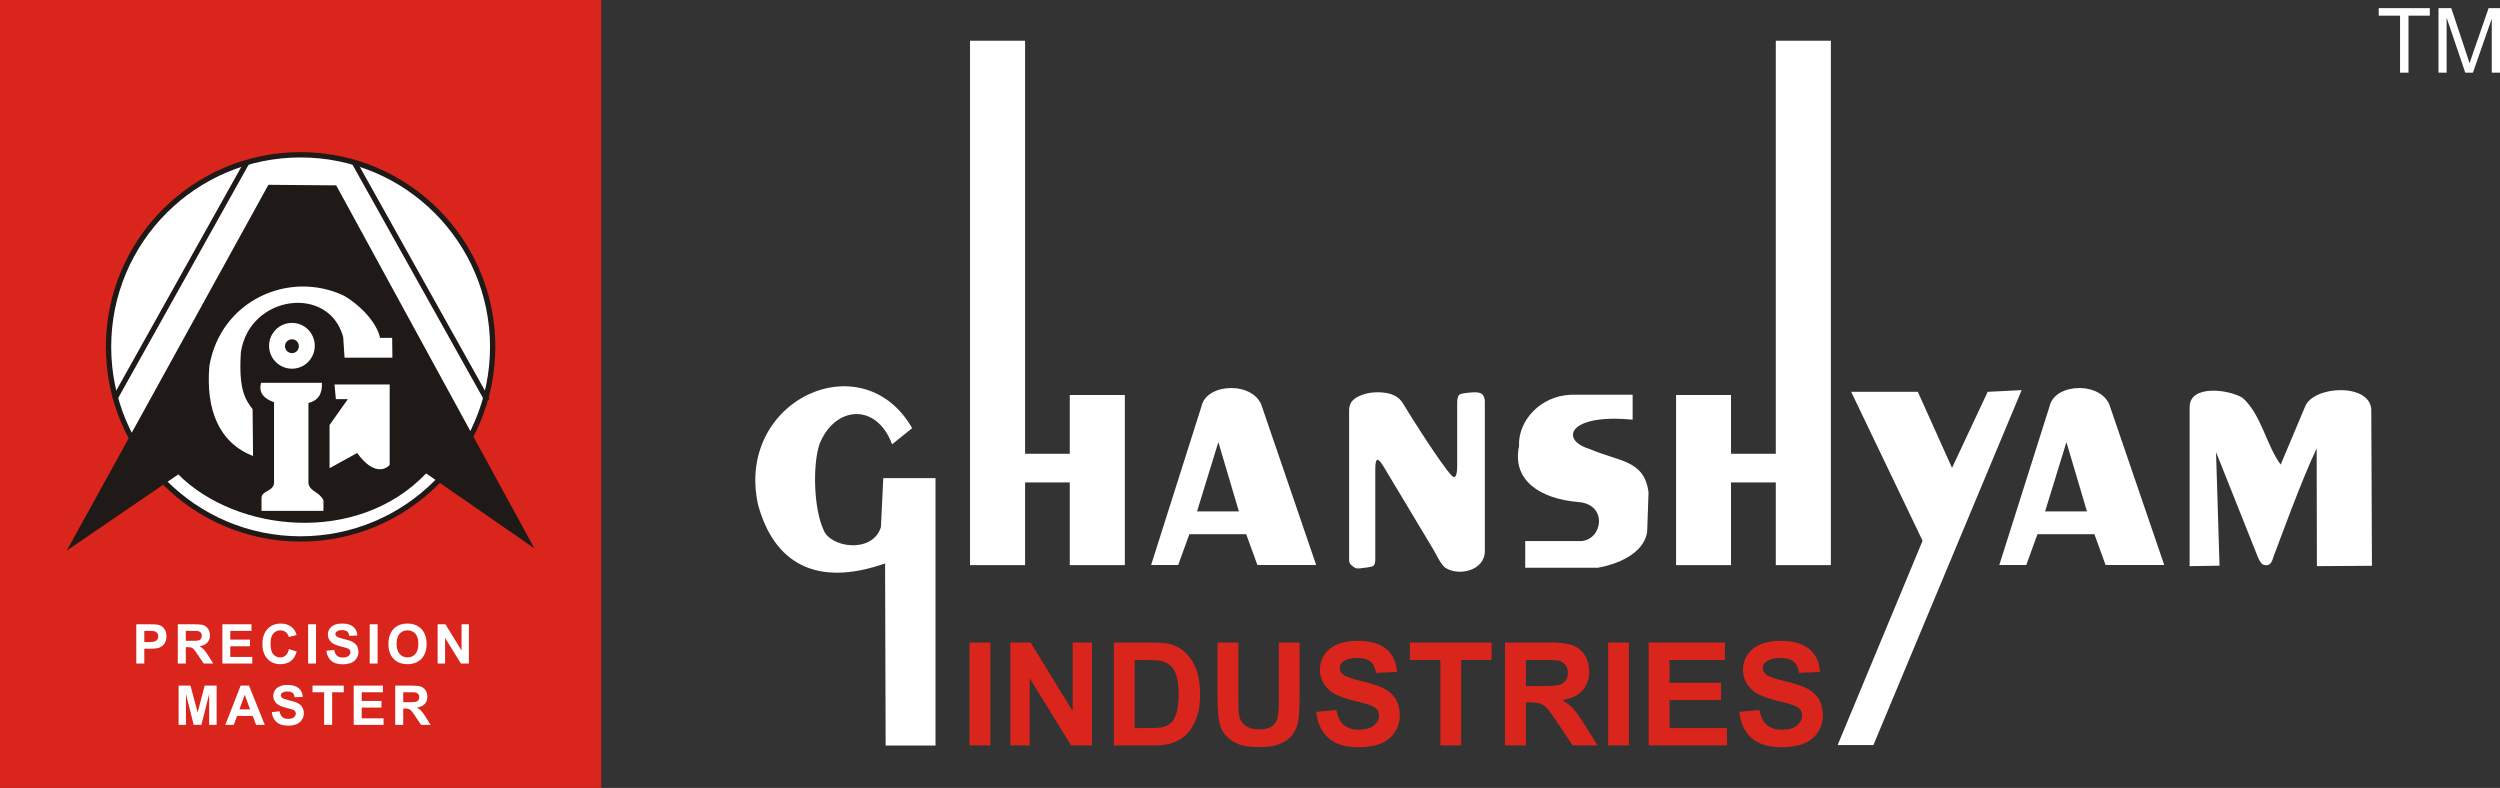 <?xml version="1.0" encoding="UTF-8"?>
<!DOCTYPE svg PUBLIC "-//W3C//DTD SVG 1.1//EN" "http://www.w3.org/Graphics/SVG/1.1/DTD/svg11.dtd">
<!-- Creator: CorelDRAW X7 -->
<svg xmlns="http://www.w3.org/2000/svg" xml:space="preserve" width="234.864mm" height="74.024mm" version="1.1" style="shape-rendering:geometricPrecision; text-rendering:geometricPrecision; image-rendering:optimizeQuality; fill-rule:evenodd; clip-rule:evenodd"
viewBox="0 0 22159 6984"
 xmlns:xlink="http://www.w3.org/1999/xlink">
 <rect x="0" y="0" width="22159" height="6984" fill="#333333" stroke="none"/>
 <defs>
  <style type="text/css">
   <![CDATA[
    .str0 {stroke:#1F1A17;stroke-width:47.174}
    .fil3 {fill:none}
    .fil2 {fill:#1F1A17}
    .fil0 {fill:#DA251D}
    .fil1 {fill:white}
    .fil6 {fill:#FEFEFE;fill-rule:nonzero}
    .fil5 {fill:#DA251D;fill-rule:nonzero}
    .fil4 {fill:white;fill-rule:nonzero}
   ]]>
  </style>
 </defs>
 <g id="Layer_x0020_1">
  <g id="_98141632">
   <g>
    <polygon id="_98137360" class="fil0" points="0,0 5329,0 5329,6984 0,6984 "/>
    <path id="_98137024" class="fil1 str0" d="M2664 1372c941,0 1703,762 1703,1702 0,940 -762,1703 -1703,1703 -940,0 -1702,-763 -1702,-1703 0,-940 762,-1702 1702,-1702z"/>
    <path id="_98138296" class="fil2" d="M2379 1638l-1787 3242 988 -675c517,517 1591,628 2197,-9l960 665 -1757 -3218 -601 -5 0 0z"/>
    <path id="_98139544" class="fil1" d="M3478 3170l-424 0 -12 -182c-125,-467 -831,-375 -907,135 -21,330 38,417 104,504l4 415c-300,-117 -421,-408 -387,-800 100,-578 705,-851 1193,-621 124,71 286,222 320,374l107 0 2 175z"/>
    <path id="_98136928" class="fil1" d="M2588 2862c112,0 202,91 202,203 0,112 -90,203 -202,203 -112,0 -203,-91 -203,-203 0,-112 91,-203 203,-203z"/>
    <path id="_98137456" class="fil1" d="M2965 3408l489 0 0 713c-65,67 -173,55 -288,-106l-245 135 0 -383 162 -229 -106 0 -12 -130z"/>
    <path id="_98139424" class="fil1" d="M2314 3393l539 0c6,98 -34,158 -119,179l0 715c16,72 94,69 133,147l0 94 -549 0 0 -116c3,-70 120,-52 111,-150l0 -697c-99,-34 -137,-92 -115,-172z"/>
    <path id="_98138752" class="fil2" d="M2588 3007c34,0 61,28 61,62 0,34 -27,61 -61,61 -34,0 -62,-27 -62,-61 0,-34 28,-62 62,-62z"/>
    <line id="_98138680" class="fil3 str0" x1="2186" y1="1443" x2="1016" y2= "3536" />
    <line id="_98138704" class="fil3 str0" x1="3142" y1="1443" x2="4319" y2= "3548" />
    <path id="_98136592" class="fil4" d="M1208 5881l0 -348 113 0c43,0 71,2 84,5 20,5 37,17 50,34 14,18 20,40 20,68 0,22 -4,40 -11,54 -8,15 -18,26 -30,34 -12,9 -24,14 -36,17 -17,3 -42,5 -74,5l-45 0 0 131 -71 0zm71 -289l0 99 38 0c28,0 46,-2 56,-6 9,-3 16,-9 22,-17 5,-8 8,-17 8,-27 0,-13 -4,-23 -11,-31 -8,-9 -17,-14 -29,-16 -8,-1 -25,-2 -50,-2l-34 0zm297 289l0 -348 148 0c38,0 65,3 82,9 16,7 30,18 40,34 10,16 15,34 15,55 0,26 -7,47 -23,64 -15,17 -38,28 -69,33 15,9 28,18 38,29 10,11 23,29 40,56l43 68 -85 0 -50 -75c-19,-28 -31,-45 -38,-52 -6,-7 -13,-11 -21,-14 -7,-3 -19,-4 -35,-4l-14 0 0 145 -71 0zm71 -201l52 0c33,0 54,-1 63,-4 8,-3 15,-8 20,-15 4,-7 7,-15 7,-26 0,-12 -3,-21 -10,-28 -6,-7 -15,-12 -26,-14 -6,-1 -23,-1 -52,-1l-54 0 0 88zm324 201l0 -348 258 0 0 59 -188 0 0 77 175 0 0 59 -175 0 0 95 195 0 0 58 -265 0zm590 -128l69 22c-11,38 -28,66 -53,85 -24,18 -55,27 -92,27 -47,0 -85,-15 -114,-47 -30,-32 -45,-75 -45,-130 0,-58 15,-103 45,-135 30,-32 69,-48 118,-48 43,0 77,13 104,38 16,15 28,36 36,64l-70 17c-4,-18 -13,-33 -26,-43 -13,-11 -29,-16 -48,-16 -25,0 -46,9 -62,28 -17,18 -25,48 -25,90 0,44 8,76 24,94 16,19 37,28 62,28 19,0 35,-6 48,-18 14,-11 23,-30 29,-56zm170 128l0 -348 70 0 0 348 -70 0zm162 -113l69 -7c4,23 12,40 25,51 12,11 29,16 51,16 22,0 40,-5 51,-14 12,-10 17,-21 17,-34 0,-8 -2,-15 -7,-21 -5,-6 -13,-11 -25,-15 -9,-3 -27,-8 -57,-15 -37,-10 -64,-21 -79,-35 -21,-19 -32,-42 -32,-70 0,-18 5,-34 15,-50 10,-15 25,-27 43,-35 19,-8 42,-12 69,-12 44,0 77,10 99,29 22,19 34,45 35,77l-71 3c-3,-18 -9,-31 -19,-39 -10,-8 -25,-12 -45,-12 -20,0 -36,4 -48,13 -7,5 -11,12 -11,21 0,9 4,16 11,22 8,7 30,15 64,23 35,8 60,16 76,25 17,9 29,20 39,35 9,15 14,34 14,56 0,20 -6,39 -17,56 -11,17 -27,30 -47,39 -20,8 -46,13 -76,13 -44,0 -78,-10 -101,-31 -24,-20 -38,-50 -43,-89zm384 113l0 -348 70 0 0 348 -70 0zm166 -172c0,-35 5,-65 16,-89 8,-18 18,-34 32,-48 14,-14 29,-24 45,-31 22,-9 47,-14 75,-14 52,0 93,16 124,48 31,32 46,76 46,133 0,56 -15,100 -46,132 -31,31 -71,47 -123,47 -51,0 -93,-15 -123,-47 -31,-32 -46,-75 -46,-131zm72 -2c0,39 9,69 28,90 18,20 41,30 69,30 28,0 51,-10 69,-30 18,-20 27,-51 27,-91 0,-40 -9,-70 -26,-89 -18,-20 -41,-30 -70,-30 -29,0 -52,10 -70,30 -18,20 -27,50 -27,90zm364 174l0 -348 69 0 143 233 0 -233 65 0 0 348 -71 0 -140 -227 0 227 -66 0zm-2296 544l0 -348 105 0 64 238 62 -238 106 0 0 348 -66 0 0 -274 -69 274 -68 0 -69 -274 0 274 -65 0zm764 0l-77 0 -30 -79 -139 0 -29 79 -75 0 136 -348 74 0 140 348zm-130 -137l-48 -130 -47 130 95 0zm192 24l69 -7c4,23 12,40 25,51 12,11 29,16 51,16 23,0 40,-5 51,-14 12,-10 17,-21 17,-34 0,-8 -2,-15 -7,-21 -5,-6 -13,-11 -25,-15 -8,-3 -27,-8 -57,-15 -37,-10 -64,-21 -79,-35 -21,-19 -32,-42 -32,-70 0,-18 5,-34 15,-50 10,-15 25,-27 44,-35 19,-8 41,-12 68,-12 44,0 77,10 99,29 22,19 34,44 35,77l-71 3c-3,-18 -9,-31 -19,-39 -10,-8 -25,-12 -45,-12 -20,0 -36,4 -48,13 -7,5 -11,12 -11,21 0,9 4,16 11,22 9,7 30,15 64,23 35,8 60,16 76,25 17,9 30,20 39,35 9,15 14,34 14,56 0,20 -6,39 -17,56 -11,17 -27,30 -47,39 -20,8 -46,13 -76,13 -44,0 -78,-11 -101,-31 -24,-20 -38,-50 -43,-89zm464 113l0 -289 -103 0 0 -59 277 0 0 59 -103 0 0 289 -71 0zm262 0l0 -348 259 0 0 59 -188 0 0 77 175 0 0 59 -175 0 0 95 194 0 0 58 -265 0zm368 0l0 -348 148 0c38,0 65,3 82,9 16,7 30,18 40,34 10,16 15,34 15,55 0,26 -7,47 -23,64 -15,17 -38,28 -69,33 16,9 28,18 38,29 10,11 23,29 40,56l43 68 -85 0 -50 -75c-19,-28 -31,-45 -38,-52 -6,-7 -13,-11 -21,-14 -7,-3 -19,-4 -35,-4l-14 0 0 145 -71 0zm71 -201l52 0c33,0 55,-1 63,-4 8,-3 15,-8 20,-15 4,-7 7,-15 7,-26 0,-12 -3,-21 -10,-28 -6,-7 -15,-12 -26,-14 -6,-1 -23,-1 -52,-1l-54 0 0 88z"/>
   </g>
   <path id="_98137120" class="fil1" d="M7829 4238l463 0 0 2370 -442 0 -5 -1614c-615,216 -986,-7 -1126,-521 -203,-927 926,-1445 1366,-678l-178 143c-137,-371 -508,-343 -644,0 -63,197 -48,577 36,757 56,159 433,216 509,-22l21 -435 0 0z"/>
   <polygon id="_98139040" class="fil1" points="8598,361 9086,361 9086,4022 9482,4022 9482,3501 9970,3501 9970,5009 9482,5009 9482,4276 9086,4276 9086,5009 8598,5009 "/>
   <polygon id="_98136568" class="fil1" points="16228,361 15740,361 15740,4022 15343,4022 15343,3501 14856,3501 14856,5009 15343,5009 15343,4276 15740,4276 15740,5009 16228,5009 "/>
   <path id="_98136856" class="fil4" d="M19408 3608c0,-204 355,-155 470,-81 166,148 208,416 337,591l216 -513c70,-186 568,-213 587,21l6 1389 -488 3 -2 -1043c-133,275 -341,852 -382,958 -7,25 -14,41 -20,51 -11,17 -25,26 -44,26 -19,0 -35,-6 -45,-19 -11,-13 -21,-31 -30,-53l-371 -931 31 1007 -265 4c0,-458 0,-953 0,-1410z"/>
   <path id="_98137072" class="fil4" d="M11958 3640c0,-47 14,-86 66,-117 53,-31 116,-46 189,-46 112,0 185,34 224,101 51,89 344,551 431,638 42,42 48,-34 48,-95 0,-185 0,-370 0,-555 0,-27 5,-49 16,-65 11,-16 112,-24 143,-24 34,0 56,8 68,23 12,16 18,36 18,62l0 1322c0,176 -233,225 -349,149 -41,-29 -75,-107 -103,-155l-439 -732c-52,-87 -80,-105 -80,14l0 802c0,22 -5,40 -15,52 -10,13 -99,21 -124,24 -28,3 -39,-2 -60,-18 -22,-15 -33,-33 -33,-52l0 -1328z"/>
   <polygon id="_98139184" class="fil1" points="16408,3473 16999,3473 17302,4147 17618,3473 17919,3458 16605,6604 16288,6604 17041,4793 "/>
   <path id="_98136952" class="fil1" d="M11187 3608l479 1400 -521 0 -99 -273 -504 0 -99 273 -240 0 447 -1408c46,-210 471,-221 537,8zm-577 925l371 0 -182 -614 -189 614z"/>
   <path id="_98136904" class="fil1" d="M18704 3608l479 1400 -520 0 -99 -273 -505 0 -99 273 -239 0 446 -1408c47,-210 471,-221 537,8zm-577 925l371 0 -182 -614 -189 614z"/>
   <path id="_98136976" class="fil1" d="M14471 3499l0 221c-572,-56 -645,180 -386,258 269,116 489,97 527,386l-12 347c-21,167 -208,279 -436,321l-645 0 0 -236 496 0c191,-13 238,-325 -24,-346 -343,-29 -590,-194 -527,-495 -10,-231 194,-445 456,-456l551 0z"/>
   <path id="_98137744" class="fil5" d="M8594 6607l0 -912 184 0 0 912 -184 0zm361 0l0 -912 180 0 373 609 0 -609 171 0 0 912 -185 0 -367 -595 0 595 -172 0zm918 -912l336 0c76,0 134,6 174,18 53,15 99,44 137,84 38,40 67,89 87,147 20,59 30,130 30,216 0,75 -9,140 -28,194 -23,66 -55,120 -98,161 -32,31 -75,55 -129,73 -41,13 -95,19 -163,19l-346 0 0 -912zm184 155l0 603 137 0c52,0 89,-2 112,-8 29,-8 54,-20 74,-38 20,-18 36,-48 48,-88 12,-41 19,-97 19,-167 0,-71 -7,-125 -19,-162 -12,-38 -30,-68 -52,-89 -23,-21 -51,-35 -85,-43 -26,-6 -76,-8 -152,-8l-82 0zm735 -155l184 0 0 494c0,78 2,129 7,152 7,38 26,68 56,90 30,23 70,34 121,34 53,0 92,-10 119,-32 26,-21 42,-47 47,-78 6,-32 9,-83 9,-155l0 -505 184 0 0 479c0,110 -5,187 -15,232 -10,45 -29,83 -55,115 -27,31 -63,55 -107,74 -45,18 -104,27 -176,27 -87,0 -153,-9 -198,-30 -45,-20 -80,-46 -107,-78 -26,-32 -43,-66 -51,-101 -12,-52 -18,-129 -18,-231l0 -487zm874 615l179 -17c11,60 33,104 66,133 33,28 77,42 133,42 59,0 104,-13 134,-38 30,-25 45,-54 45,-88 0,-22 -6,-40 -19,-55 -12,-15 -35,-28 -66,-39 -22,-8 -71,-21 -147,-40 -99,-25 -168,-55 -208,-90 -56,-51 -84,-112 -84,-184 0,-46 13,-90 39,-130 27,-40 65,-71 114,-92 50,-21 109,-32 180,-32 114,0 200,25 258,75 58,50 88,117 91,201l-184 8c-8,-47 -25,-81 -51,-101 -26,-21 -64,-31 -116,-31 -54,0 -96,11 -126,33 -19,14 -29,33 -29,57 0,21 9,40 27,55 23,20 80,40 169,61 90,21 156,43 199,66 43,22 77,53 101,92 24,40 36,88 36,145 0,53 -14,102 -43,147 -29,46 -70,80 -123,102 -53,22 -120,33 -199,33 -115,0 -204,-26 -265,-80 -62,-53 -99,-131 -111,-233zm1101 297l0 -757 -270 0 0 -155 724 0 0 155 -270 0 0 757 -184 0zm573 0l0 -912 388 0c97,0 168,9 212,25 44,16 80,45 106,87 27,42 40,90 40,144 0,68 -20,125 -60,170 -40,44 -101,72 -181,84 40,23 73,48 99,76 26,28 61,77 105,148l111 178 -220 0 -133 -198c-47,-71 -80,-116 -97,-134 -17,-19 -36,-31 -55,-38 -20,-7 -51,-11 -93,-11l-37 0 0 381 -185 0zm185 -526l136 0c88,0 143,-4 165,-11 22,-8 39,-21 52,-39 12,-18 19,-41 19,-68 0,-31 -9,-56 -25,-74 -16,-19 -40,-31 -69,-36 -15,-2 -60,-3 -135,-3l-143 0 0 231zm729 526l0 -912 184 0 0 912 -184 0zm359 0l0 -912 676 0 0 155 -491 0 0 202 457 0 0 153 -457 0 0 248 509 0 0 154 -694 0zm803 -297l179 -17c11,60 33,104 66,133 33,28 77,42 133,42 59,0 104,-13 134,-38 30,-25 45,-54 45,-88 0,-22 -6,-40 -19,-55 -12,-15 -34,-28 -66,-39 -21,-8 -71,-21 -147,-40 -99,-25 -168,-55 -208,-90 -56,-51 -84,-112 -84,-184 0,-46 13,-90 40,-130 26,-40 64,-71 113,-92 50,-21 110,-32 180,-32 114,0 200,25 258,75 58,50 88,117 91,201l-184 8c-8,-47 -25,-81 -50,-101 -26,-21 -65,-31 -117,-31 -54,0 -96,11 -126,33 -19,14 -29,33 -29,57 0,21 9,40 27,55 24,20 80,40 170,61 89,21 155,43 198,66 43,22 77,53 101,92 24,40 36,88 36,145 0,53 -14,102 -43,147 -29,46 -70,80 -123,102 -53,22 -120,33 -199,33 -115,0 -203,-26 -265,-80 -62,-53 -99,-131 -111,-233z"/>
  </g>
  <path class="fil6" d="M21273 644l0 -505 -189 0 0 -67 453 0 0 67 -189 0 0 505 -75 0zm341 0l0 -572 113 0 135 405c13,38 22,66 27,85 7,-21 17,-52 31,-92l138 -398 101 0 0 572 -73 0 0 -478 -167 478 -68 0 -165 -487 0 487 -72 0z"/>
 </g>
</svg>
